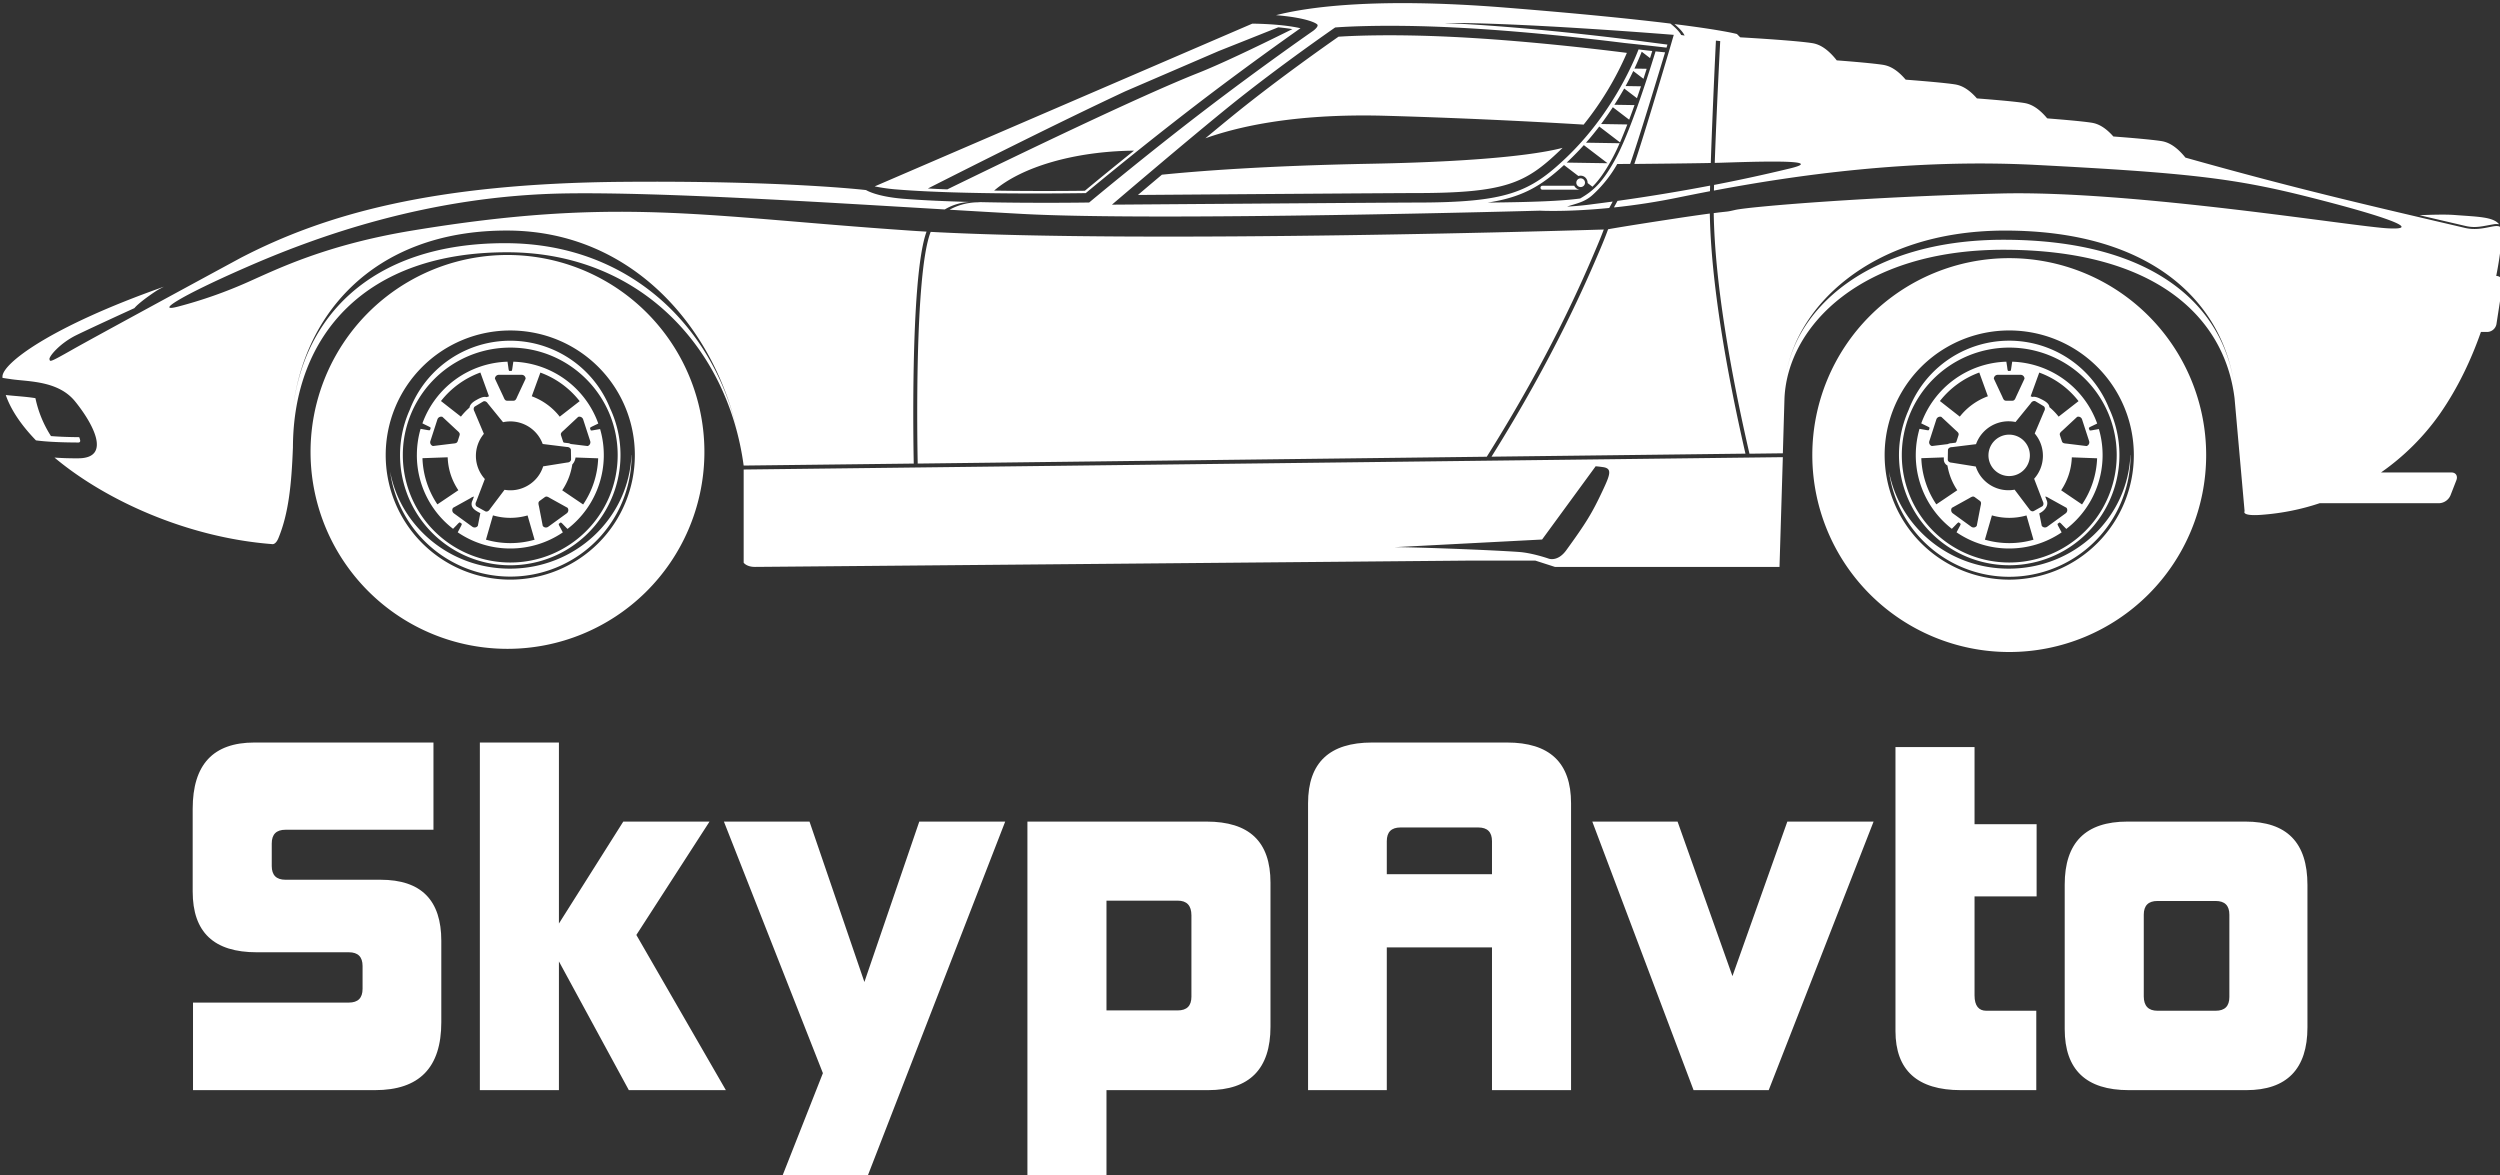 <svg data-v-423bf9ae="" xmlns="http://www.w3.org/2000/svg" viewBox="0 0 346.795 163" class="iconAbove"><rect x="0" y="0" width="346.795" height="163" fill="#333333" stroke="none"/><!----><!----><!----><g data-v-423bf9ae="" id="8fc5f5d5-d8dc-4176-b40e-643a9ef2a560" fill="white" transform="matrix(4.532,0,0,4.532,24.236,87.502)"><path d="M6.13 14.06C7.49 14.06 8.16 13.37 8.16 11.98L8.16 9.49C8.16 8.25 7.55 7.62 6.30 7.62L3.39 7.62C3.11 7.62 2.97 7.48 2.97 7.20L2.97 6.51C2.97 6.23 3.11 6.09 3.39 6.09L7.92 6.09L7.92 3.42L2.44 3.42C1.18 3.42 0.55 4.09 0.55 5.45L0.55 7.98C0.55 9.23 1.20 9.84 2.51 9.84L5.33 9.84C5.61 9.84 5.75 9.98 5.75 10.26L5.75 10.96C5.75 11.24 5.61 11.38 5.33 11.38L0.56 11.38L0.56 14.06ZM16.87 14.06L14.13 9.31L16.37 5.84L13.73 5.84L11.76 8.96L11.76 3.42L9.34 3.42L9.34 14.06L11.76 14.06L11.76 10.12L13.90 14.06ZM21.22 16.66L25.42 5.84L22.79 5.84L21.11 10.75L19.43 5.84L16.81 5.84L19.84 13.54L18.61 16.66ZM31.63 14.06C32.90 14.06 33.54 13.41 33.54 12.12L33.54 7.71C33.54 6.45 32.89 5.84 31.58 5.84L26.10 5.84L26.10 16.66L28.52 16.66L28.52 14.06ZM31.12 11.20C31.12 11.48 30.98 11.62 30.70 11.62L28.52 11.62L28.52 8.26L30.70 8.26C30.98 8.26 31.12 8.41 31.12 8.71ZM42.74 14.06L42.74 5.28C42.74 4.03 42.08 3.42 40.78 3.42L36.65 3.42C35.35 3.42 34.69 4.03 34.69 5.28L34.69 14.06L37.10 14.06L37.10 9.69L40.32 9.69L40.32 14.06ZM40.32 7.45L37.10 7.45L37.10 6.44C37.10 6.16 37.24 6.02 37.52 6.02L39.90 6.02C40.18 6.02 40.32 6.16 40.32 6.44ZM48.79 14.06L52.00 5.84L49.36 5.84L47.68 10.57L46.00 5.84L43.39 5.84L46.49 14.06ZM56.98 14.06L56.98 11.63L55.45 11.63C55.22 11.63 55.09 11.48 55.09 11.16L55.09 8.13L56.99 8.13L56.99 5.92L55.09 5.92L55.09 3.56L52.67 3.56L52.67 12.25C52.67 13.45 53.34 14.06 54.67 14.06ZM62.89 11.21C62.89 11.49 62.75 11.63 62.47 11.63L60.69 11.63C60.41 11.63 60.27 11.48 60.27 11.19L60.27 8.69C60.27 8.41 60.41 8.27 60.69 8.27L62.47 8.27C62.75 8.27 62.89 8.41 62.89 8.69ZM63.41 14.06C64.65 14.06 65.28 13.41 65.28 12.14L65.28 7.78C65.28 6.48 64.65 5.84 63.38 5.84L59.77 5.84C58.49 5.84 57.85 6.48 57.85 7.77L57.85 12.19C57.85 13.44 58.51 14.06 59.81 14.06Z"></path></g><!----><g data-v-423bf9ae="" id="0ca877f8-e0ee-4687-bfc7-2dc3b32f3a98" transform="matrix(3.528,0,0,3.528,-2.263,-145.677)" stroke="none" fill="white"><path d="M71.9 59.185a7.743 7.743 0 1 1 15.486 0 7.743 7.743 0 0 1-15.486 0zm2.844 0a4.898 4.898 0 1 0 9.798-.002 4.898 4.898 0 0 0-9.798.002zm9.668 0a4.769 4.769 0 0 1-9.496.648c.41 2.174 2.361 3.818 4.707 3.818 2.575 0 4.674-1.981 4.784-4.466h.005zm-.848-1.846a4.334 4.334 0 1 1-7.877.071 4.23 4.23 0 0 1 7.877-.071zm-3.921-2.38a4.225 4.225 0 1 0 .002 8.45 4.225 4.225 0 0 0-.002-8.45zm-2.266 4.524l.95.152a1.35 1.35 0 0 0 1.527.91l.576.763c.044.075.123.109.181.076l.322-.18c.06-.033.072-.117.033-.192l-.344-.896a1.354 1.354 0 0 0 .023-1.78l.373-.881c.045-.073.032-.159-.024-.194l-.315-.188c-.058-.034-.142-.004-.184.068l-.605.744a1.357 1.357 0 0 0-1.553.871l-.95.117c-.085-.001-.154.051-.154.117l-.007.37c0 .067.066.122.151.123zm4.727-.209a2.478 2.478 0 0 1-.42 1.295l.821.557c.36-.532.569-1.159.593-1.815l-.994-.037zm-3.066-3.092l.333.71c.045.108.07.156.154.156h.233c.085 0 .109-.048.154-.156l.331-.71a.152.152 0 0 0-.155-.153h-.895a.153.153 0 0 0-.155.153zm-2.436 2.647l.622-.075a.374.374 0 0 1 .153-.037l.155-.019c.021-.014.032-.034.042-.064l.072-.221c.027-.081-.012-.119-.099-.195l-.574-.535a.156.156 0 0 0-.196.1l-.275.852a.151.151 0 0 0 .1.194zm1.764 3.138l.148-.769c.027-.114.036-.167-.034-.218l-.188-.137c-.068-.051-.115-.025-.217.035l-.686.38a.157.157 0 0 0 .034.217l.725.526a.154.154 0 0 0 .218-.034zm3.53-.708l-.687-.38c-.066-.039-.108-.063-.151-.062l.051.132c.104.208-.069.426-.285.529l.097.488a.154.154 0 0 0 .217.035l.724-.526a.157.157 0 0 0 .034-.216zm.416-3.576l-.574.535c-.089.076-.126.114-.1.195l.073.221c.024.082.08.091.195.101l.778.095a.154.154 0 0 0 .1-.195l-.277-.851a.153.153 0 0 0-.195-.101zm-1.827-.81l.068.027c.083-.021.192.006.349.088.223.107.312.205.32.312.135.112.256.237.363.374l.783-.61a3.45 3.45 0 0 0-1.545-1.123l-.338.932zm-2.786.8a2.498 2.498 0 0 1 1.104-.8l-.338-.934a3.477 3.477 0 0 0-1.548 1.121l.782.613zm-.099 2.894a2.458 2.458 0 0 1-.387-.973.262.262 0 0 1-.142-.236l-.001-.082-.884.031c.023.64.223 1.272.59 1.816l.824-.556zm2.721.991a2.453 2.453 0 0 1-1.359-.002l-.276.955a3.454 3.454 0 0 0 1.91.002l-.275-.955zm-4.353-2.373c0-.358.052-.703.146-1.031l.206.036c.108.021.159.029.167.004l.022-.069c.008-.025-.037-.047-.138-.095l-.188-.091a3.678 3.678 0 0 1 3.346-2.426l.032.204c.013.111.021.16.048.16h.072c.026 0 .032-.049.048-.16l.03-.204a3.675 3.675 0 0 1 3.342 2.432l-.187.09c-.103.048-.146.071-.139.097l.023.069c.008.026.059.018.167-.004l.203-.035a3.665 3.665 0 0 1-1.281 3.927l-.144-.147c-.076-.082-.111-.116-.134-.102l-.058.043c-.022.016.001.061.055.159l.097.183a3.67 3.67 0 0 1-2.063.633 3.658 3.658 0 0 1-2.069-.636l.098-.184c.054-.099.076-.144.054-.158l-.058-.043c-.021-.017-.058.019-.135.101l-.144.146a3.666 3.666 0 0 1-1.418-2.899zm3.29-.708a.814.814 0 1 1 .764 1.438.814.814 0 0 1-.764-1.438zm-66.405.708a7.743 7.743 0 1 1 15.484 0 7.743 7.743 0 0 1-15.484 0zm2.954 0a4.896 4.896 0 0 0 4.898 4.897 4.898 4.898 0 1 0-4.898-4.897zm9.668 0a4.769 4.769 0 0 1-9.495.648c.41 2.174 2.362 3.818 4.708 3.818 2.574 0 4.673-1.981 4.782-4.466h.005zm-8.724-1.776a4.23 4.23 0 0 1 7.875-.071 4.334 4.334 0 1 1-7.875.071zm3.954-2.45a4.225 4.225 0 0 0 0 8.45c2.333 0 4.223-1.891 4.223-4.224s-1.889-4.226-4.223-4.226zm-3.673 4.226c0-.358.051-.703.146-1.031l.205.036c.11.021.16.029.168.004l.022-.069c.008-.025-.036-.047-.137-.095l-.186-.091a3.675 3.675 0 0 1 3.346-2.426l.03.204c.014.111.022.16.047.16h.074c.026 0 .033-.049.048-.16l.03-.204a3.673 3.673 0 0 1 3.341 2.432l-.187.09c-.101.048-.146.071-.137.097l.022.069c.008.026.058.018.167-.004l.206-.035a3.667 3.667 0 0 1-1.282 3.927l-.144-.147c-.076-.082-.111-.116-.133-.102l-.059.043c-.022.016.001.061.055.159l.097.183a3.665 3.665 0 0 1-2.064.633 3.655 3.655 0 0 1-2.068-.636l.097-.184c.053-.099.076-.144.054-.158l-.058-.043c-.023-.017-.058.019-.134.101l-.143.146a3.653 3.653 0 0 1-1.423-2.899zm4.353 2.373a2.46 2.46 0 0 1-1.361-.002l-.275.955c.618.178 1.28.183 1.911.002l-.275-.955zm-2.721-.991a2.447 2.447 0 0 1-.42-1.295l-.992.035a3.46 3.46 0 0 0 .587 1.816l.825-.556zm.1-2.894c.102-.13.215-.248.337-.354.015-.106.097-.206.278-.303.184-.106.303-.138.396-.108l.092-.035-.338-.934a3.48 3.48 0 0 0-1.549 1.121l.784.613zm2.785-.8c.438.161.819.441 1.1.802l.784-.61c-.396-.506-.93-.9-1.545-1.123l-.339.931zm1.826.81l-.573.535c-.089.076-.126.114-.101.195l.073.221c.008.028.02.047.036.061l.135.017a.286.286 0 0 1 .135.037l.667.081a.156.156 0 0 0 .101-.195l-.277-.851a.155.155 0 0 0-.196-.101zm-.417 3.576l-.686-.38c-.101-.061-.147-.086-.217-.035l-.188.137c-.07.051-.062.105-.035.218l.149.769a.154.154 0 0 0 .217.035l.725-.526a.156.156 0 0 0 .035-.218zm-3.529.708l.098-.499c-.204-.103-.441-.235-.303-.51l.053-.141a.328.328 0 0 0-.137.062l-.685.38a.155.155 0 0 0 .033.217l.725.526a.153.153 0 0 0 .216-.035zm-1.765-3.138l.778-.095c.117-.01.17-.019.197-.101l.071-.221c.026-.081-.013-.119-.1-.195l-.574-.535a.157.157 0 0 0-.196.1l-.276.852a.153.153 0 0 0 .1.195zm2.438-2.647l.333.71c.046.108.068.156.155.156h.232c.084 0 .109-.048.154-.156l.332-.71a.153.153 0 0 0-.155-.153h-.895a.154.154 0 0 0-.156.153zm3.041 3.372a2.5 2.5 0 0 1-.396 1.016l.823.557a3.452 3.452 0 0 0 .591-1.815l-.89-.032a.484.484 0 0 1-.128.274zm-3.244 1.764l.58-.768c.309.054.637 0 .927-.174.294-.176.497-.445.592-.748l.947-.151c.084 0 .151-.057.15-.124l-.006-.369c-.002-.065-.072-.119-.155-.117l-.954-.118a1.355 1.355 0 0 0-1.559-.857l-.604-.742c-.044-.073-.125-.104-.182-.069l-.316.19c-.059.035-.069.12-.026.193l.374.886a1.353 1.353 0 0 0 .038 1.776l-.342.896c-.041.074-.027.159.032.193l.324.179c.059.033.138-.002.18-.076zm-.007-2.133a.813.813 0 1 1 0 0zm-17.837-.578c-.581-.6-.991-1.21-1.187-1.784l.085.01c.378.038.747.059 1.081.114a4.43 4.43 0 0 0 .612 1.491c.285.023.647.039 1.111.043a.874.874 0 0 1 .031.1s.04.11-.068.11c-.8-.003-1.314-.037-1.665-.084zm93.72-8.853c.533-.024 1.053-.034 1.374-.009.952.072 1.521.074 1.757.366a.594.594 0 0 0-.23.002c-.385.061-.684.16-1.089.064l-1.812-.423zM55.47 62.807c.509-.009 3.531.093 4.891.187.535.038 1.172.262 1.172.262s.35.14.691-.327c.78-1.074 1.017-1.462 1.426-2.333.305-.647.391-.885.019-.938-.371-.051-.294-.024-.294-.024l-2.1 2.871-5.805.302zm15.271-3.54l-.131 4.315h-8.83l-.767-.247h-2.715s-27.646.247-27.974.247c-.329 0-.442-.165-.442-.165v-3.664c4.883-.056 36.783-.437 40.859-.486zm-7.041-8.95c-.071.192-.166.429-.29.719-.527 1.247-1.794 4.207-4.31 8.214l-22.375.269c-.017-.822-.131-7.421.502-9.089l.009-.021c8.527.464 26.203-.085 26.203-.085l.261-.007zm5.571 8.812l-9.985.119c2.486-3.973 3.742-6.91 4.27-8.15.135-.318.237-.578.315-.792.129-.024.627-.114 2.556-.409a78.007 78.007 0 0 1 1.443-.209c.046 2.692.65 6.167 1.401 9.441zM67.882 48.59l-.006.22c-.433.083-.838.164-1.217.241a26 26 0 0 1-2.552.397l.003-.019c.006-.014.057-.102.13-.239a74.045 74.045 0 0 0 3.642-.6zm-29.08.643a2.063 2.063 0 0 0-1.013.294c-5.023-.298-11.149-.681-14.838-.631-5.483.072-9.975 1.743-12.639 2.91-2.667 1.166-3.596 1.79-2.652 1.536a17.835 17.835 0 0 0 2.745-.967c1.164-.517 3.069-1.459 6.426-2.015 8.11-1.341 11.407-.561 19.531-.006.229.017.465.031.71.045-.34.93-.463 3.224-.504 5.274-.036 1.814-.007 3.458.001 3.846l-6.688.078c-.615-4.592-4.04-8.358-9.238-8.386-5.633-.029-8.474 3.274-8.484 7.672-.057 1.475-.171 2.602-.574 3.575-.116.274-.253.227-.253.227-3.343-.26-6.555-1.729-8.549-3.402.288.021.606.032.941.029 1.35-.01.523-1.435-.135-2.243-.66-.809-1.813-.769-2.498-.866-.126-.02-.244-.035-.353-.054v-.051c0-.507 1.847-1.946 6.349-3.534-.13.064-.246.129-.34.191-.678.454-.821.652-.821.652s-1.613.736-2.278 1.06c-.666.326-1.09.852-1.062.95.028.1-.015.142.934-.397.712-.403 4.132-2.261 6.584-3.589 3.344-1.735 7.607-2.922 14.955-2.989 6.438-.057 9.634.323 9.634.323s.399.257 1.471.342c.788.063 1.713.101 2.638.126zm-18.231 1.621c4.922.025 8.252 3.402 9.116 7.659-.864-4.262-4.142-8.13-9.062-8.156-5.385-.028-8.274 3.456-8.519 7.588.243-4.103 3.082-7.121 8.465-7.091zm41.671-3.169l1.608.025-.933-.712c-.188.208-.388.414-.6.617l-.075.07zm17.173 3.034c5.933 0 8.692 2.608 9.091 5.835-.398-3.227-3.095-6.196-9.027-6.196-5.375 0-8.342 3.123-8.646 5.912.302-2.766 3.209-5.551 8.582-5.551zm-13.116-7.527l.154-.53s-6.135-.499-9.017-.464l.389.017c3.535.176 7.513.718 7.513.718l.865.112-.035.12c-.2-.024-.66-.077-1.662-.184-1.225-.153-4.027-.478-6.688-.609-2.954-.148-4.679 0-4.679 0s-2.176 1.501-4.082 3.036c-1.685 1.358-4.695 3.931-4.695 3.931s11.061-.083 11.959-.083c3.567 0 4.466-.401 5.891-1.754 1.765-1.678 2.629-3.68 2.856-4.268l.152.02c.117.014.246.029.386.043l-.086.279-.327-.251c-.071.179-.168.408-.286.663l.48.008-.126.394-.401-.306a10.1 10.1 0 0 1-.267.527l-.035.064.605.01-.158.468-.502-.382c-.113.203-.242.418-.385.64l.791.013c-.069.195-.14.387-.21.574l-.642-.491c-.142.216-.295.438-.462.661l1.032.017c-.098.248-.192.486-.287.706l-.817-.625c-.162.211-.335.425-.521.636l1.322.021a7.611 7.611 0 0 1-.35.71c-.235.417-.46.745-.719 1.001l-.189-.144c0-.167-.122-.291-.277-.291a.322.322 0 0 0-.087.013l-.565-.431c-.896.822-1.634 1.267-3.003 1.477l.052-.001c1.729-.019 2.836-.059 3.584-.16.114-.065.228-.138.34-.22.389-.285.685-.682 1.001-1.244.549-.971 1.2-2.934 1.625-4.321l.375.038c-.348 1.153-1.043 3.442-1.373 4.387l-.508.003a4.92 4.92 0 0 1-.964 1.212c-.324.301-.686.347-1.007.463a11.9 11.9 0 0 0 1.063-.103c.225-.028.47-.061.73-.095-.067.126-.118.217-.137.252-1.673.165-2.725.106-2.725.106s-15.016.418-20.345.128a572.41 572.41 0 0 1-2.868-.165 2.346 2.346 0 0 1 1.195-.291 2.708 2.708 0 0 0-.094-.01c2.245.052 4.388.017 4.388.017s2.168-1.813 4.48-3.583c2.312-1.77 4.331-3.169 4.331-3.169s.203-.149.168-.233c-.026-.068-.459-.286-1.631-.38 1.186-.306 3.84-.709 8.962-.303 3.065.244 5.147.461 6.543.632.146.114.28.239.381.378a.56.56 0 0 1 .043.071l.136.023c-.067-.145-.229-.309-.399-.451 1.93.241 2.456.39 2.456.39l.129.13c.726.042 2.24.138 2.815.226.188.028.538.116.981.68.693.053 1.445.119 1.808.174.177.028.497.107.902.585.727.056 1.543.126 1.925.184.173.026.482.103.876.553.703.054 1.476.121 1.841.177.181.028.506.107.919.603l.027.007c.664.053 1.366.114 1.711.167.172.026.478.102.867.543.712.054 1.501.122 1.875.179.185.029.525.113.959.652 4.367 1.229 7.16 1.869 10.994 2.765.73.171 1.317-.261 1.426.028.043.107.005.83-.2 1.859.167.005.279.143.254.311l-.245 1.581a.378.378 0 0 1-.36.311h-.251c-.369 1.055-.893 2.187-1.618 3.227a9.415 9.415 0 0 1-2.311 2.298h2.773c.171 0 .257.14.189.31l-.229.588a.51.51 0 0 1-.433.31h-4.71c-.724.243-1.494.4-2.304.458-.793.057-.649-.142-.649-.142l-.395-4.444c-.398-3.227-3.158-5.837-9.091-5.837-5.556 0-8.475 2.979-8.605 5.836l-.064 2.167-1.313.016c-.758-3.286-1.364-6.774-1.405-9.46.642-.083.461-.037.84-.124.555-.129 5.203-.518 10.436-.647 5.232-.128 13.897 1.307 15.258 1.371s-.114-.467-3.071-1.216c-2.954-.749-4.753-.965-10.801-1.279-4.873-.253-9.45.405-12.654 1.009l.005-.222a64.63 64.63 0 0 0 2.995-.651c1.553-.379-1.646-.254-2.755-.221l-.213.005c.08-2.282.215-4.788.215-4.788l-.169-.02s-.125 2.522-.202 4.812c-.756.016-1.996.028-3.006.038.356-1.043 1.077-3.47 1.397-4.546zm-3.678 5.284a.17.17 0 0 1 .17-.172.17.17 0 0 1 .171.172c0 .094-.074.17-.171.17a.17.17 0 0 1-.17-.17zm-1.331.12h1.25c.041.083.12.142.216.154H61.29c-.104 0-.104-.154 0-.154zm.792-1.491l-.129.125c-1.329 1.263-2.12 1.653-5.632 1.653-.73 0-8.172.054-10.937.075.269-.229.591-.502.943-.797 1.352-.136 3.987-.351 8.226-.431 4.874-.092 6.818-.436 7.529-.625zm-4.282-4.36c2.766.136 5.69.483 6.809.626a12.256 12.256 0 0 1-1.7 2.82c-.938-.058-4.232-.248-7.789-.347-3.742-.105-5.959.486-7.084.885.451-.375.885-.732 1.255-1.031 1.677-1.35 3.565-2.674 3.979-2.963.399-.027 2.012-.116 4.53.01zm-18.069 6.041c1.624.027 3.089.012 3.567.006.28-.234 1-.828 1.932-1.577-2.379.026-4.437.655-5.499 1.571zm-2.606-.083c.247.014.504.025.763.035 2.796-1.362 7.583-3.674 9.852-4.572.843-.333 2.186-.969 3.717-1.73a8.354 8.354 0 0 0-.556-.07c-.843.337-1.646.657-2.342.933l-3.666 1.58c-2.614 1.223-5.873 2.865-7.768 3.824zm14.65-6.301c-.642.452-2.259 1.603-4.052 2.975a147.264 147.264 0 0 0-4.391 3.508c-.777.012-4.829.061-7.327-.136a7.166 7.166 0 0 1-.972-.129l14.849-6.399c.902.014 1.5.093 1.872.176l.021.005z"></path></g><!----></svg>